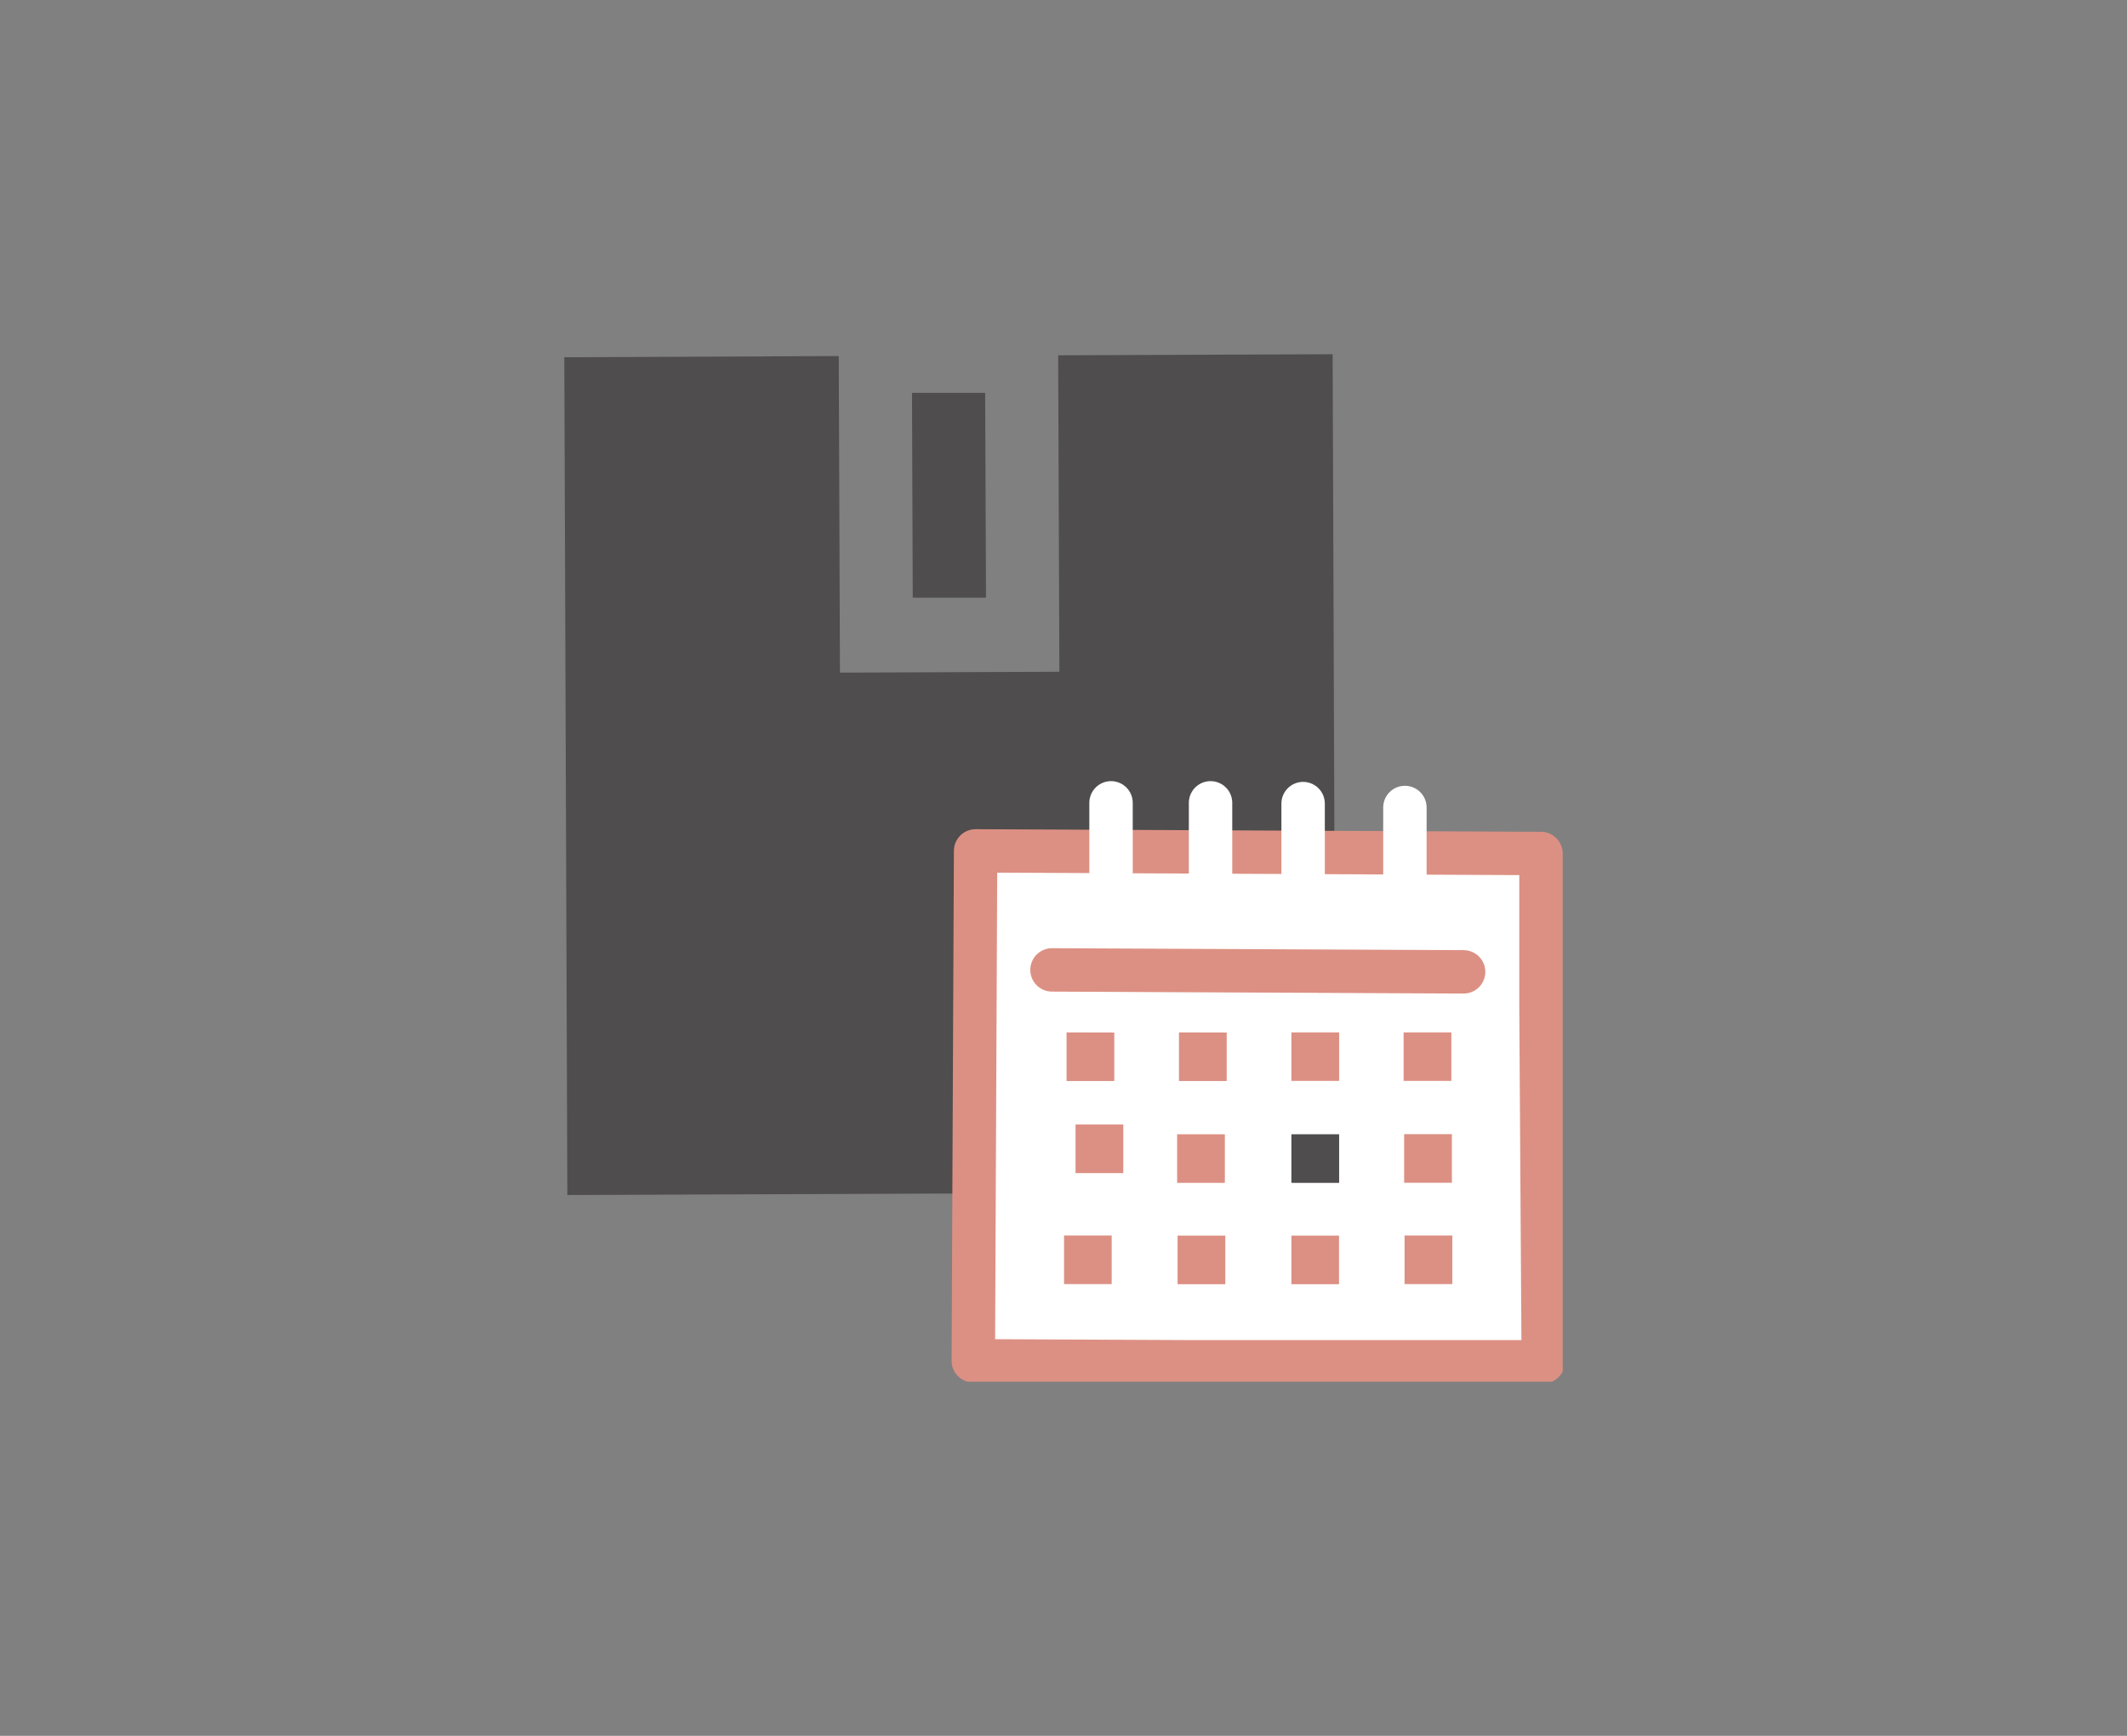 <svg id="Calque_3" data-name="Calque 3" xmlns="http://www.w3.org/2000/svg" xmlns:xlink="http://www.w3.org/1999/xlink" viewBox="0 0 196 160"><rect x="0" y="0" width="196" height="160" fill="#808080" stroke="none"/><defs><style>.cls-1,.cls-5,.cls-6{fill:none;}.cls-2{clip-path:url(#clip-path);}.cls-3{fill:#4f4d4d;}.cls-4{fill:#fff;}.cls-4,.cls-5{stroke:#DC9083;}.cls-4,.cls-5,.cls-6{stroke-linecap:round;stroke-linejoin:round;stroke-width:4px;}.cls-6{stroke:#fff;}.cls-7{fill:url(#Dégradé_sans_nom_3);}.cls-8{fill:url(#Dégradé_sans_nom_3-2);}.cls-9{fill:url(#Dégradé_sans_nom_3-3);}.cls-10{fill:url(#Dégradé_sans_nom_3-4);}.cls-11{fill:url(#Dégradé_sans_nom_3-5);}.cls-12{fill:url(#Dégradé_sans_nom_3-6);}.cls-13{fill:url(#Dégradé_sans_nom_3-7);}.cls-14{fill:url(#Dégradé_sans_nom_3-8);}.cls-15{fill:url(#Dégradé_sans_nom_3-9);}.cls-16{fill:url(#Dégradé_sans_nom_3-10);}.cls-17{fill:url(#Dégradé_sans_nom_3-11);}</style><clipPath id="clip-path"><rect id="SVGID" class="cls-1" x="52" y="32.65" width="92" height="94.71"/></clipPath><linearGradient id="Dégradé_sans_nom_3" x1="98.03" y1="116.13" x2="102.44" y2="116.13" gradientUnits="userSpaceOnUse"><stop offset="0" stop-color="#DC9083"/><stop offset="1" stop-color="#DC9083"/></linearGradient><linearGradient id="Dégradé_sans_nom_3-2" x1="108.49" y1="116.14" x2="112.91" y2="116.14" xlink:href="#Dégradé_sans_nom_3"/><linearGradient id="Dégradé_sans_nom_3-3" x1="118.95" y1="116.14" x2="123.36" y2="116.14" xlink:href="#Dégradé_sans_nom_3"/><linearGradient id="Dégradé_sans_nom_3-4" x1="129.41" y1="116.13" x2="133.83" y2="116.13" xlink:href="#Dégradé_sans_nom_3"/><linearGradient id="Dégradé_sans_nom_3-5" x1="99.11" y1="105.89" x2="103.51" y2="105.89" xlink:href="#Dégradé_sans_nom_3"/><linearGradient id="Dégradé_sans_nom_3-6" x1="108.45" y1="106.8" x2="112.87" y2="106.8" xlink:href="#Dégradé_sans_nom_3"/><linearGradient id="Dégradé_sans_nom_3-7" x1="129.37" y1="106.79" x2="133.79" y2="106.79" xlink:href="#Dégradé_sans_nom_3"/><linearGradient id="Dégradé_sans_nom_3-8" x1="98.26" y1="97.41" x2="102.68" y2="97.41" xlink:href="#Dégradé_sans_nom_3"/><linearGradient id="Dégradé_sans_nom_3-9" x1="108.62" y1="97.41" x2="113.04" y2="97.41" xlink:href="#Dégradé_sans_nom_3"/><linearGradient id="Dégradé_sans_nom_3-10" x1="129.32" y1="97.41" x2="133.74" y2="97.41" xlink:href="#Dégradé_sans_nom_3"/><linearGradient id="Dégradé_sans_nom_3-11" x1="118.96" y1="97.41" x2="123.38" y2="97.41" xlink:href="#Dégradé_sans_nom_3"/></defs><title>Disponibilite-SAV</title><g class="cls-2"><path class="cls-3" d="M97.51,32.75l.11,29.17L77.4,62l-.11-29.18L52,32.93l.28,77.22,70.8-.28-.28-77.22Z"/><path class="cls-3" d="M90.78,36.21l-6.74,0,.07,18.88,6.75,0Z"/><path class="cls-4" d="M142,93,142,78.67,89.9,78.43l-.21,47,19.52.09h33Z"/><path class="cls-5" d="M96.94,89.4l37.93.18"/><path class="cls-6" d="M102.38,74l0,7.41"/><path class="cls-6" d="M111.55,74l0,7.39"/><path class="cls-6" d="M120.08,74.07l0,7.4"/><path class="cls-6" d="M129.46,74.43l0,7.39"/><path class="cls-7" d="M98.05,113.88l0,4.48,4.39,0,0-4.48Z"/><path class="cls-8" d="M108.51,113.89l0,4.48,4.4,0,0-4.48Z"/><path class="cls-9" d="M119,113.89l0,4.48,4.39,0,0-4.48Z"/><path class="cls-10" d="M129.43,113.88l0,4.48,4.4,0,0-4.48Z"/><path class="cls-11" d="M103.51,103.65h-4.4v4.48h4.4Z"/><path class="cls-12" d="M108.47,104.55l0,4.48,4.4,0,0-4.48Z"/><path class="cls-3" d="M119,104.55l0,4.48,4.4,0,0-4.48Z"/><path class="cls-13" d="M129.39,104.54l0,4.48,4.4,0,0-4.48Z"/><path class="cls-14" d="M98.28,95.16l0,4.48,4.4,0,0-4.47Z"/><path class="cls-15" d="M108.64,95.16l0,4.48,4.4,0,0-4.47Z"/><path class="cls-16" d="M129.34,95.16l0,4.47,4.4,0,0-4.47Z"/><path class="cls-17" d="M119,95.16l0,4.47,4.4,0,0-4.47Z"/></g></svg>